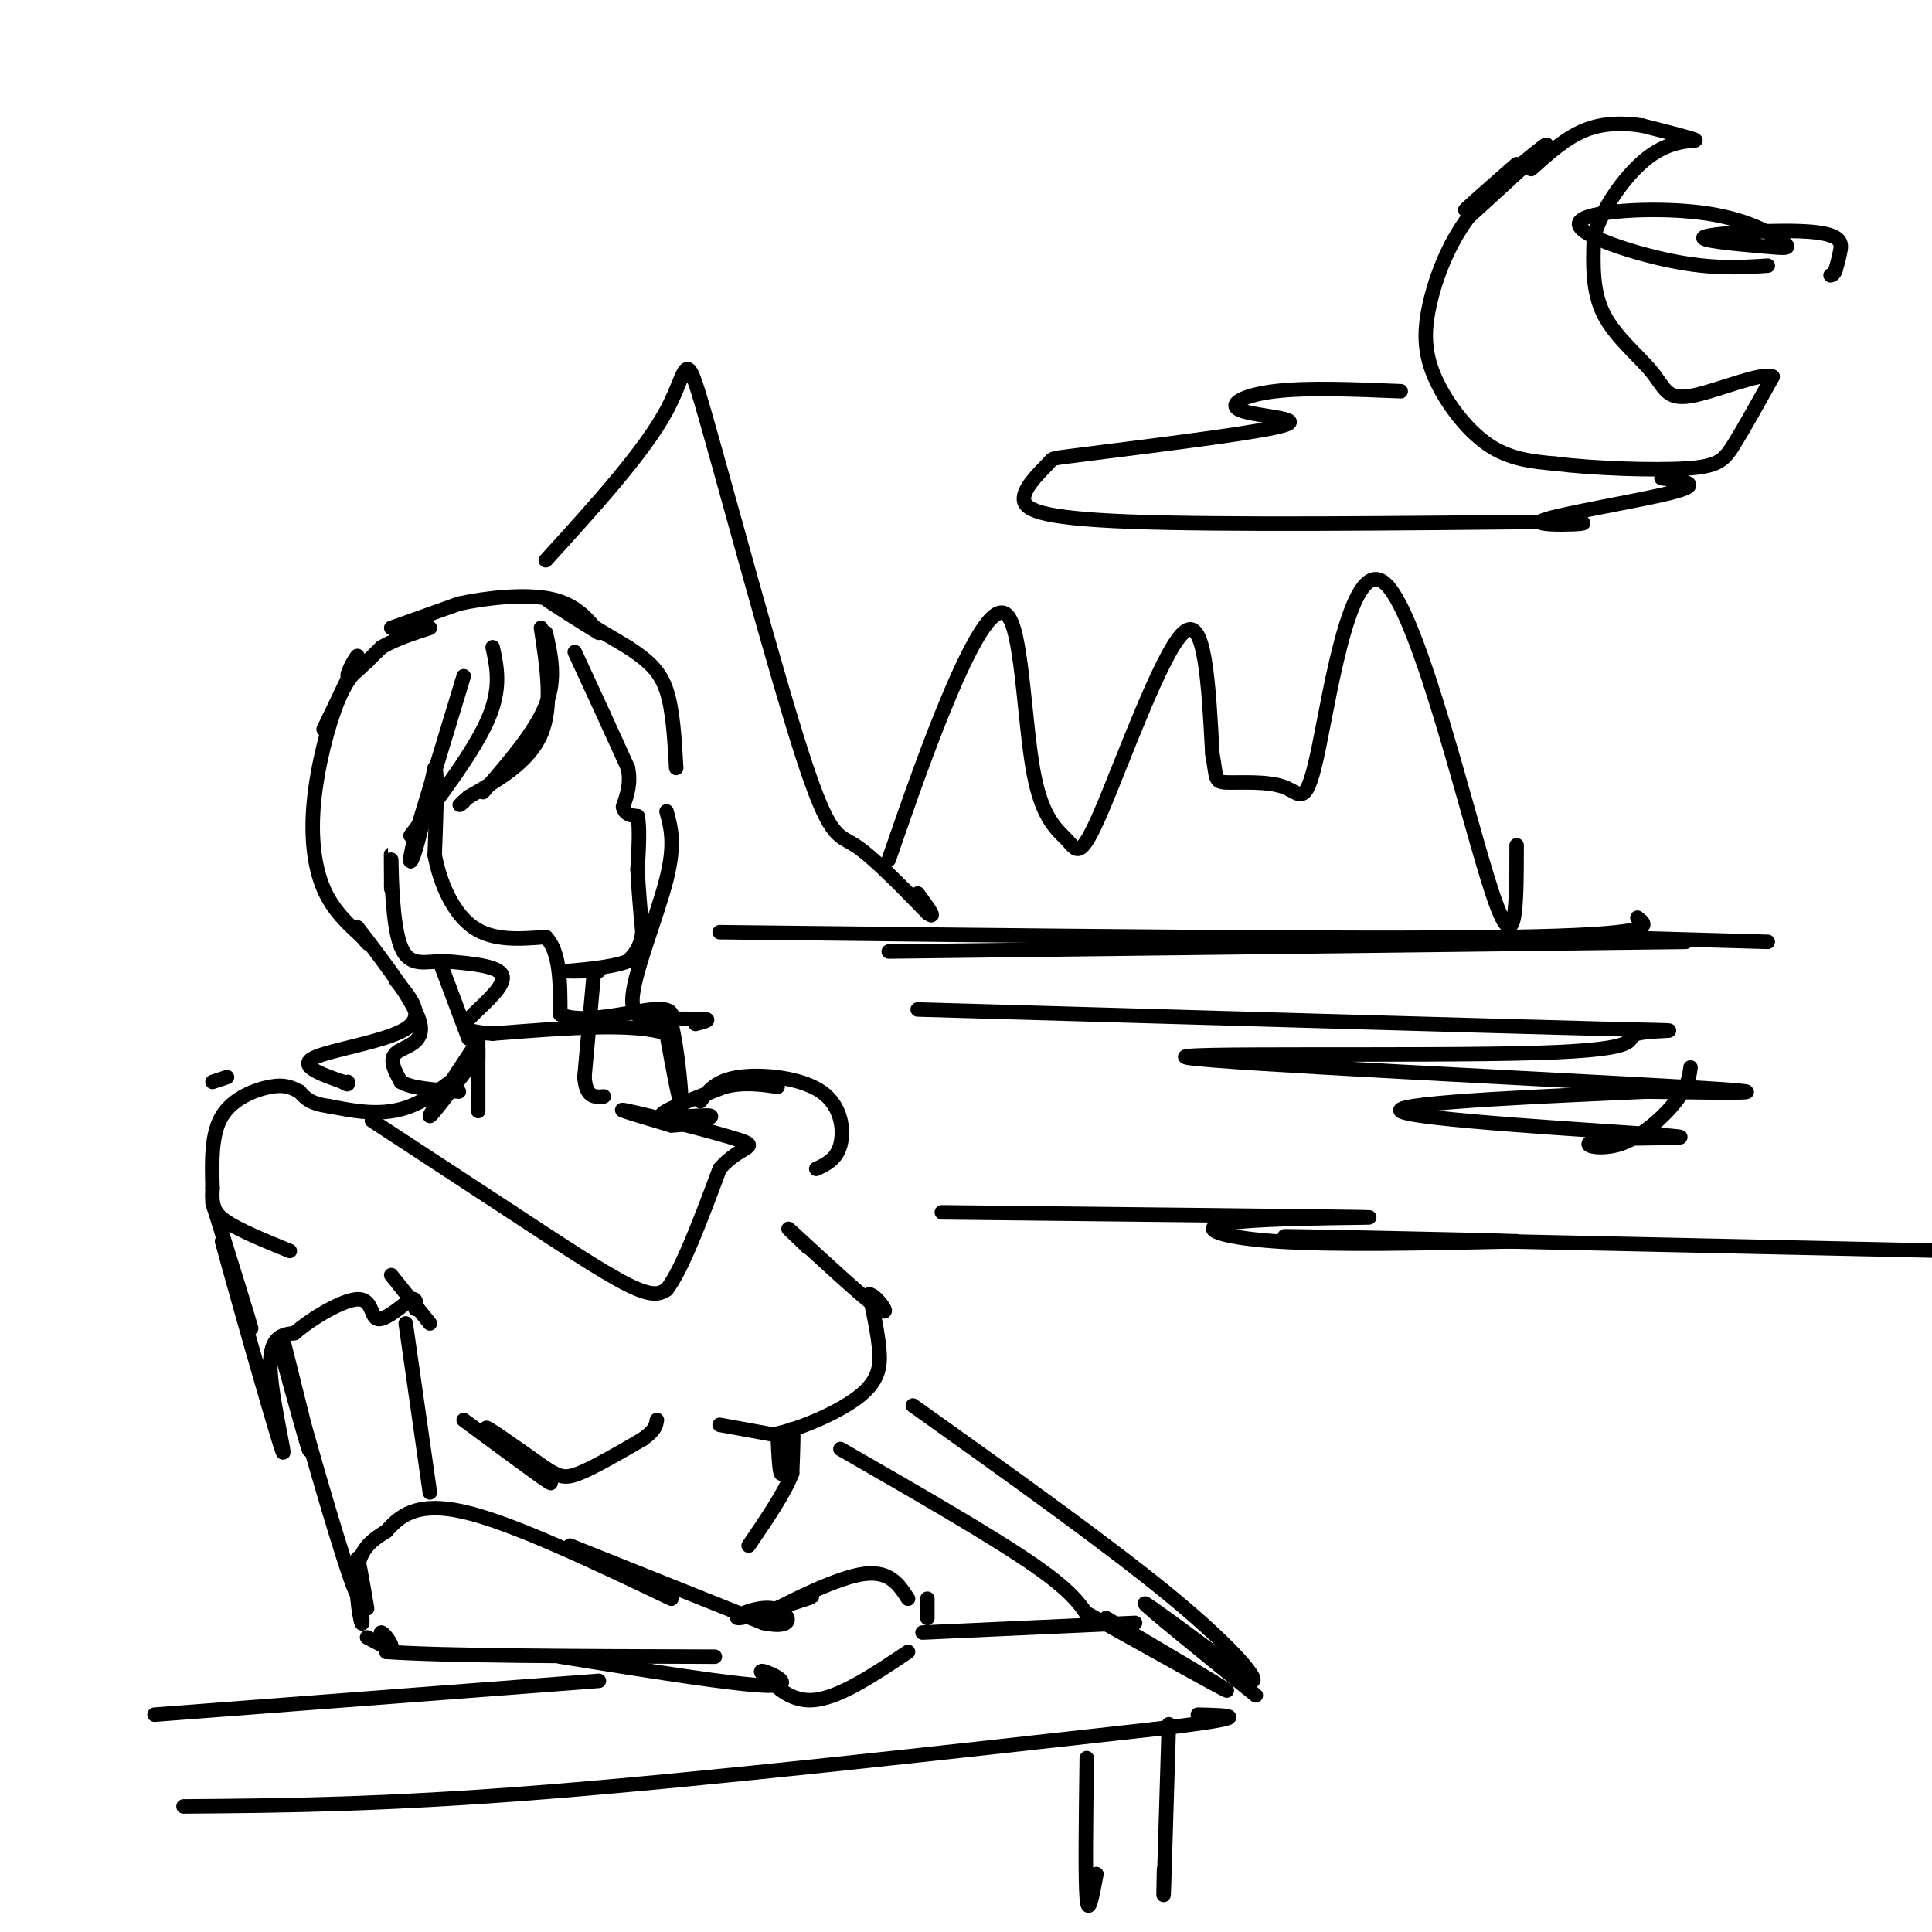 <svg viewBox='0 0 400 400' version='1.1' xmlns='http://www.w3.org/2000/svg' xmlns:xlink='http://www.w3.org/1999/xlink'><g fill='none' stroke='rgb(0,0,0)' stroke-width='3' stroke-linecap='round' stroke-linejoin='round'><path d='M76,137c-1.958,1.482 -3.917,2.964 -6,8c-2.083,5.036 -4.292,13.625 -5,21c-0.708,7.375 0.083,13.536 2,18c1.917,4.464 4.958,7.232 8,10'/><path d='M75,194c1.500,1.833 1.250,1.417 1,1'/><path d='M67,151c3.333,-6.911 6.667,-13.822 7,-15c0.333,-1.178 -2.333,3.378 -2,4c0.333,0.622 3.667,-2.689 7,-6'/><path d='M79,134c2.833,-1.667 6.417,-2.833 10,-4'/><path d='M81,130c0.000,0.000 14.000,-5.000 14,-5'/><path d='M95,125c5.956,-1.311 13.844,-2.089 19,-1c5.156,1.089 7.578,4.044 10,7'/><path d='M124,131c-1.644,-0.911 -10.756,-6.689 -11,-7c-0.244,-0.311 8.378,4.844 17,10'/><path d='M130,134c4.333,2.844 6.667,4.956 8,9c1.333,4.044 1.667,10.022 2,16'/><path d='M113,131c1.083,4.750 2.167,9.500 0,15c-2.167,5.500 -7.583,11.750 -13,18'/><path d='M112,130c1.250,8.083 2.500,16.167 0,22c-2.500,5.833 -8.750,9.417 -15,13'/><path d='M97,165c-2.667,2.333 -1.833,1.667 -1,1'/><path d='M102,134c0.917,4.250 1.833,8.500 -1,15c-2.833,6.500 -9.417,15.250 -16,24'/><path d='M96,140c0.000,0.000 -10.000,33.000 -10,33'/><path d='M86,173c-1.733,6.556 -1.067,6.444 0,3c1.067,-3.444 2.533,-10.222 4,-17'/><path d='M90,159c0.667,0.167 0.333,9.083 0,18'/><path d='M90,177c1.111,6.044 3.889,12.156 8,15c4.111,2.844 9.556,2.422 15,2'/><path d='M113,194c3.000,3.000 3.000,9.500 3,16'/><path d='M116,210c4.511,2.133 14.289,-0.533 19,-1c4.711,-0.467 4.356,1.267 4,3'/><path d='M139,212c1.200,4.644 2.200,14.756 2,16c-0.200,1.244 -1.600,-6.378 -3,-14'/><path d='M138,214c-6.500,-2.333 -21.250,-1.167 -36,0'/><path d='M102,214c-6.976,-0.464 -6.417,-1.625 -4,-4c2.417,-2.375 6.690,-5.964 6,-8c-0.690,-2.036 -6.345,-2.518 -12,-3'/><path d='M92,199c-3.774,-0.012 -7.208,1.458 -9,-3c-1.792,-4.458 -1.940,-14.845 -2,-18c-0.060,-3.155 -0.030,0.923 0,5'/><path d='M81,183c0.000,1.000 0.000,1.000 0,1'/><path d='M119,135c0.000,0.000 6.000,13.000 6,13'/><path d='M125,148c1.833,4.000 3.417,7.500 5,11'/><path d='M130,159c0.667,3.167 -0.167,5.583 -1,8'/><path d='M129,167c0.333,1.667 1.667,1.833 3,2'/><path d='M132,169c0.500,2.167 0.250,6.583 0,11'/><path d='M132,180c0.167,4.000 0.583,8.500 1,13'/><path d='M133,193c-0.333,3.167 -1.667,4.583 -3,6'/><path d='M130,199c-3.400,1.378 -10.400,1.822 -12,2c-1.600,0.178 2.200,0.089 6,0'/><path d='M91,199c0.000,0.000 6.000,16.000 6,16'/><path d='M99,215c0.000,7.250 0.000,14.500 0,15c0.000,0.500 0.000,-5.750 0,-12'/><path d='M99,218c0.000,-1.833 0.000,-0.417 0,1'/><path d='M98,217c-4.417,6.667 -8.833,13.333 -9,14c-0.167,0.667 3.917,-4.667 8,-10'/><path d='M97,221c-0.667,0.222 -6.333,5.778 -12,8c-5.667,2.222 -11.333,1.111 -17,0'/><path d='M68,229c-3.833,-0.500 -4.917,-1.750 -6,-3'/><path d='M62,226c-1.714,-0.869 -3.000,-1.542 -6,-1c-3.000,0.542 -7.714,2.298 -10,6c-2.286,3.702 -2.143,9.351 -2,15'/><path d='M44,246c-0.222,3.622 0.222,5.178 3,7c2.778,1.822 7.889,3.911 13,6'/><path d='M44,249c3.833,12.333 7.667,24.667 8,26c0.333,1.333 -2.833,-8.333 -6,-18'/><path d='M46,257c1.964,7.512 9.875,35.292 12,42c2.125,6.708 -1.536,-7.655 -2,-15c-0.464,-7.345 2.268,-7.673 5,-8'/><path d='M61,276c3.560,-3.107 9.958,-6.875 13,-7c3.042,-0.125 2.726,3.393 4,4c1.274,0.607 4.137,-1.696 7,-4'/><path d='M85,269c1.333,-0.333 1.167,0.833 1,2'/><path d='M58,279c3.178,11.556 6.356,23.111 6,21c-0.356,-2.111 -4.244,-17.889 -5,-21c-0.756,-3.111 1.622,6.444 4,16'/><path d='M63,295c2.800,10.044 7.800,27.156 10,33c2.200,5.844 1.600,0.422 1,-5'/><path d='M84,274c0.000,0.000 5.000,35.000 5,35'/><path d='M76,333c-1.024,-5.976 -2.048,-11.952 -2,-10c0.048,1.952 1.167,11.833 1,13c-0.167,1.167 -1.619,-6.381 -1,-11c0.619,-4.619 3.310,-6.310 6,-8'/><path d='M80,317c2.578,-2.933 6.022,-6.267 16,-4c9.978,2.267 26.489,10.133 43,18'/><path d='M76,339c2.356,1.267 4.711,2.533 5,2c0.289,-0.533 -1.489,-2.867 -2,-3c-0.511,-0.133 0.244,1.933 1,4'/><path d='M80,342c11.500,0.833 39.750,0.917 68,1'/><path d='M74,192c6.067,7.911 12.133,15.822 13,20c0.867,4.178 -3.467,4.622 -5,6c-1.533,1.378 -0.267,3.689 1,6'/><path d='M83,224c2.167,1.333 7.083,1.667 12,2'/><path d='M82,203c3.089,3.667 6.178,7.333 2,10c-4.178,2.667 -15.622,4.333 -19,6c-3.378,1.667 1.311,3.333 6,5'/><path d='M71,224c1.167,0.833 1.083,0.417 1,0'/><path d='M138,168c0.917,3.351 1.833,6.702 0,14c-1.833,7.298 -6.417,18.542 -7,24c-0.583,5.458 2.833,5.131 6,5c3.167,-0.131 6.083,-0.065 9,0'/><path d='M146,211c1.167,0.167 -0.417,0.583 -2,1'/><path d='M123,201c0.000,0.000 -2.000,22.000 -2,22'/><path d='M121,223c0.333,4.333 2.167,4.167 4,4'/><path d='M77,232c0.000,0.000 29.000,19.000 29,19'/><path d='M106,251c9.489,6.244 18.711,12.356 24,15c5.289,2.644 6.644,1.822 8,1'/><path d='M138,267c3.167,-4.000 7.083,-14.500 11,-25'/><path d='M149,242c4.083,-4.833 8.792,-4.417 4,-6c-4.792,-1.583 -19.083,-5.167 -23,-6c-3.917,-0.833 2.542,1.083 9,3'/><path d='M139,233c3.952,-0.060 9.333,-1.708 8,-2c-1.333,-0.292 -9.381,0.774 -10,0c-0.619,-0.774 6.190,-3.387 13,-6'/><path d='M150,225c4.000,-1.000 7.500,-0.500 11,0'/><path d='M145,228c1.607,-2.155 3.214,-4.310 8,-5c4.786,-0.690 12.750,0.083 17,3c4.250,2.917 4.786,7.976 4,11c-0.786,3.024 -2.893,4.012 -5,5'/><path d='M81,264c0.000,0.000 8.000,10.000 8,10'/><path d='M96,294c9.311,6.889 18.622,13.778 18,13c-0.622,-0.778 -11.178,-9.222 -13,-11c-1.822,-1.778 5.089,3.111 12,8'/><path d='M113,304c2.844,1.778 3.956,2.222 7,1c3.044,-1.222 8.022,-4.111 13,-7'/><path d='M133,298c2.667,-1.833 2.833,-2.917 3,-4'/><path d='M149,295c0.000,0.000 11.000,2.000 11,2'/><path d='M160,297c5.512,-1.036 13.792,-4.625 18,-8c4.208,-3.375 4.345,-6.536 4,-10c-0.345,-3.464 -1.173,-7.232 -2,-11'/><path d='M180,268c1.179,-0.107 5.125,5.125 2,3c-3.125,-2.125 -13.321,-11.607 -17,-15c-3.679,-3.393 -0.839,-0.696 2,2'/><path d='M167,258c0.333,0.333 0.167,0.167 0,0'/><path d='M118,320c0.000,0.000 40.000,16.000 40,16'/><path d='M158,336c7.301,1.608 5.555,-2.373 2,-3c-3.555,-0.627 -8.919,2.100 -7,2c1.919,-0.100 11.120,-3.029 14,-4c2.880,-0.971 -0.560,0.014 -4,1'/><path d='M163,332c-2.536,1.143 -6.875,3.500 -4,2c2.875,-1.500 12.964,-6.857 19,-8c6.036,-1.143 8.018,1.929 10,5'/><path d='M116,343c18.356,2.956 36.711,5.911 43,6c6.289,0.089 0.511,-2.689 -1,-3c-1.511,-0.311 1.244,1.844 4,4'/><path d='M162,350c-0.357,-0.476 -3.250,-3.667 -3,-3c0.250,0.667 3.643,5.190 9,5c5.357,-0.190 12.679,-5.095 20,-10'/><path d='M192,331c0.000,0.000 0.000,4.000 0,4'/><path d='M161,297c0.200,4.578 0.400,9.156 1,8c0.600,-1.156 1.600,-8.044 2,-9c0.400,-0.956 0.200,4.022 0,9'/><path d='M164,305c-1.500,4.000 -5.250,9.500 -9,15'/><path d='M32,355c0.000,0.000 92.000,-7.000 92,-7'/><path d='M38,374c20.750,-0.167 41.500,-0.333 75,-3c33.500,-2.667 79.750,-7.833 126,-13'/><path d='M239,358c22.500,-2.667 15.750,-2.833 9,-3'/><path d='M191,338c0.000,0.000 44.000,-2.000 44,-2'/><path d='M225,334c14.167,7.917 28.333,15.833 29,16c0.667,0.167 -12.167,-7.417 -25,-15'/><path d='M260,351c-11.417,-9.250 -22.833,-18.500 -23,-19c-0.167,-0.500 10.917,7.750 22,16'/><path d='M259,348c2.267,0.489 -3.067,-6.289 -16,-17c-12.933,-10.711 -33.467,-25.356 -54,-40'/><path d='M226,336c-1.667,-3.000 -3.333,-6.000 -12,-12c-8.667,-6.000 -24.333,-15.000 -40,-24'/><path d='M242,357c-0.417,14.000 -0.833,28.000 -1,33c-0.167,5.000 -0.083,1.000 0,-3'/><path d='M225,364c-0.167,12.500 -0.333,25.000 0,29c0.333,4.000 1.167,-0.500 2,-5'/><path d='M314,34c-6.356,5.578 -12.711,11.156 -10,9c2.711,-2.156 14.489,-12.044 16,-13c1.511,-0.956 -7.244,7.022 -16,15'/><path d='M304,45c-4.217,5.699 -6.759,12.445 -8,18c-1.241,5.555 -1.180,9.919 1,15c2.180,5.081 6.480,10.880 11,14c4.520,3.120 9.260,3.560 14,4'/><path d='M322,96c7.774,0.976 20.208,1.417 27,1c6.792,-0.417 7.940,-1.690 10,-5c2.060,-3.310 5.030,-8.655 8,-14'/><path d='M367,78c-2.281,-1.097 -11.982,3.159 -17,4c-5.018,0.841 -5.351,-1.735 -8,-5c-2.649,-3.265 -7.614,-7.219 -10,-12c-2.386,-4.781 -2.193,-10.391 -2,-16'/><path d='M330,49c1.738,-6.179 7.083,-13.625 12,-17c4.917,-3.375 9.405,-2.679 9,-3c-0.405,-0.321 -5.702,-1.661 -11,-3'/><path d='M340,26c-3.889,-0.600 -8.111,-0.600 -12,1c-3.889,1.600 -7.444,4.800 -11,8'/><path d='M290,81c-9.685,-0.399 -19.369,-0.798 -26,0c-6.631,0.798 -10.208,2.792 -7,4c3.208,1.208 13.202,1.631 9,3c-4.202,1.369 -22.601,3.685 -41,6'/><path d='M225,94c-7.788,1.037 -6.758,0.628 -8,2c-1.242,1.372 -4.758,4.523 -5,7c-0.242,2.477 2.788,4.279 22,5c19.212,0.721 54.606,0.360 90,0'/><path d='M324,108c11.167,0.321 -5.917,1.125 -5,0c0.917,-1.125 19.833,-4.179 27,-6c7.167,-1.821 2.583,-2.411 -2,-3'/><path d='M366,55c-5.679,0.377 -11.359,0.754 -20,-1c-8.641,-1.754 -20.244,-5.638 -19,-8c1.244,-2.362 15.336,-3.200 25,-2c9.664,1.200 14.902,4.438 17,6c2.098,1.562 1.057,1.446 -4,1c-5.057,-0.446 -14.129,-1.223 -12,-2c2.129,-0.777 15.458,-1.555 22,-1c6.542,0.555 6.298,2.444 6,4c-0.298,1.556 -0.649,2.778 -1,4'/><path d='M380,56c-0.333,0.833 -0.667,0.917 -1,1'/><path d='M47,223c0.000,0.000 -3.000,1.000 -3,1'/><path d='M149,193c65.667,0.750 131.333,1.500 163,1c31.667,-0.500 29.333,-2.250 27,-4'/><path d='M184,197c0.000,0.000 165.000,-2.000 165,-2'/><path d='M195,251c39.649,0.429 79.298,0.857 87,1c7.702,0.143 -16.542,0.000 -26,1c-9.458,1.000 -4.131,3.143 8,4c12.131,0.857 31.065,0.429 50,0'/><path d='M314,257c-8.756,-0.356 -55.644,-1.244 -47,-1c8.644,0.244 72.822,1.622 137,3'/><path d='M190,209c59.392,1.703 118.784,3.406 142,4c23.216,0.594 10.257,0.079 7,1c-3.257,0.921 3.189,3.278 -21,4c-24.189,0.722 -79.012,-0.190 -72,1c7.012,1.190 75.861,4.483 102,6c26.139,1.517 9.570,1.259 -7,1'/><path d='M341,226c-16.107,0.760 -52.873,2.162 -51,4c1.873,1.838 42.386,4.114 54,5c11.614,0.886 -5.670,0.382 -12,1c-6.330,0.618 -1.704,2.359 3,1c4.704,-1.359 9.487,-5.817 12,-9c2.513,-3.183 2.757,-5.092 3,-7'/><path d='M331,194c0.000,0.000 35.000,1.000 35,1'/><path d='M113,116c10.203,-11.223 20.405,-22.447 25,-31c4.595,-8.553 3.582,-14.437 8,1c4.418,15.437 14.266,52.195 20,70c5.734,17.805 7.352,16.659 11,19c3.648,2.341 9.324,8.171 15,14'/><path d='M192,189c2.167,1.667 0.083,-1.167 -2,-4'/><path d='M184,178c4.236,-12.226 8.473,-24.452 13,-35c4.527,-10.548 9.345,-19.419 12,-15c2.655,4.419 3.148,22.129 5,32c1.852,9.871 5.063,11.904 7,14c1.937,2.096 2.598,4.257 7,-6c4.402,-10.257 12.543,-32.930 17,-37c4.457,-4.070 5.228,10.465 6,25'/><path d='M251,156c0.956,5.259 0.347,5.907 3,6c2.653,0.093 8.567,-0.370 12,1c3.433,1.370 4.384,4.573 7,-8c2.616,-12.573 6.897,-40.924 14,-34c7.103,6.924 17.030,49.121 22,64c4.970,14.879 4.985,2.439 5,-10'/></g>
</svg>